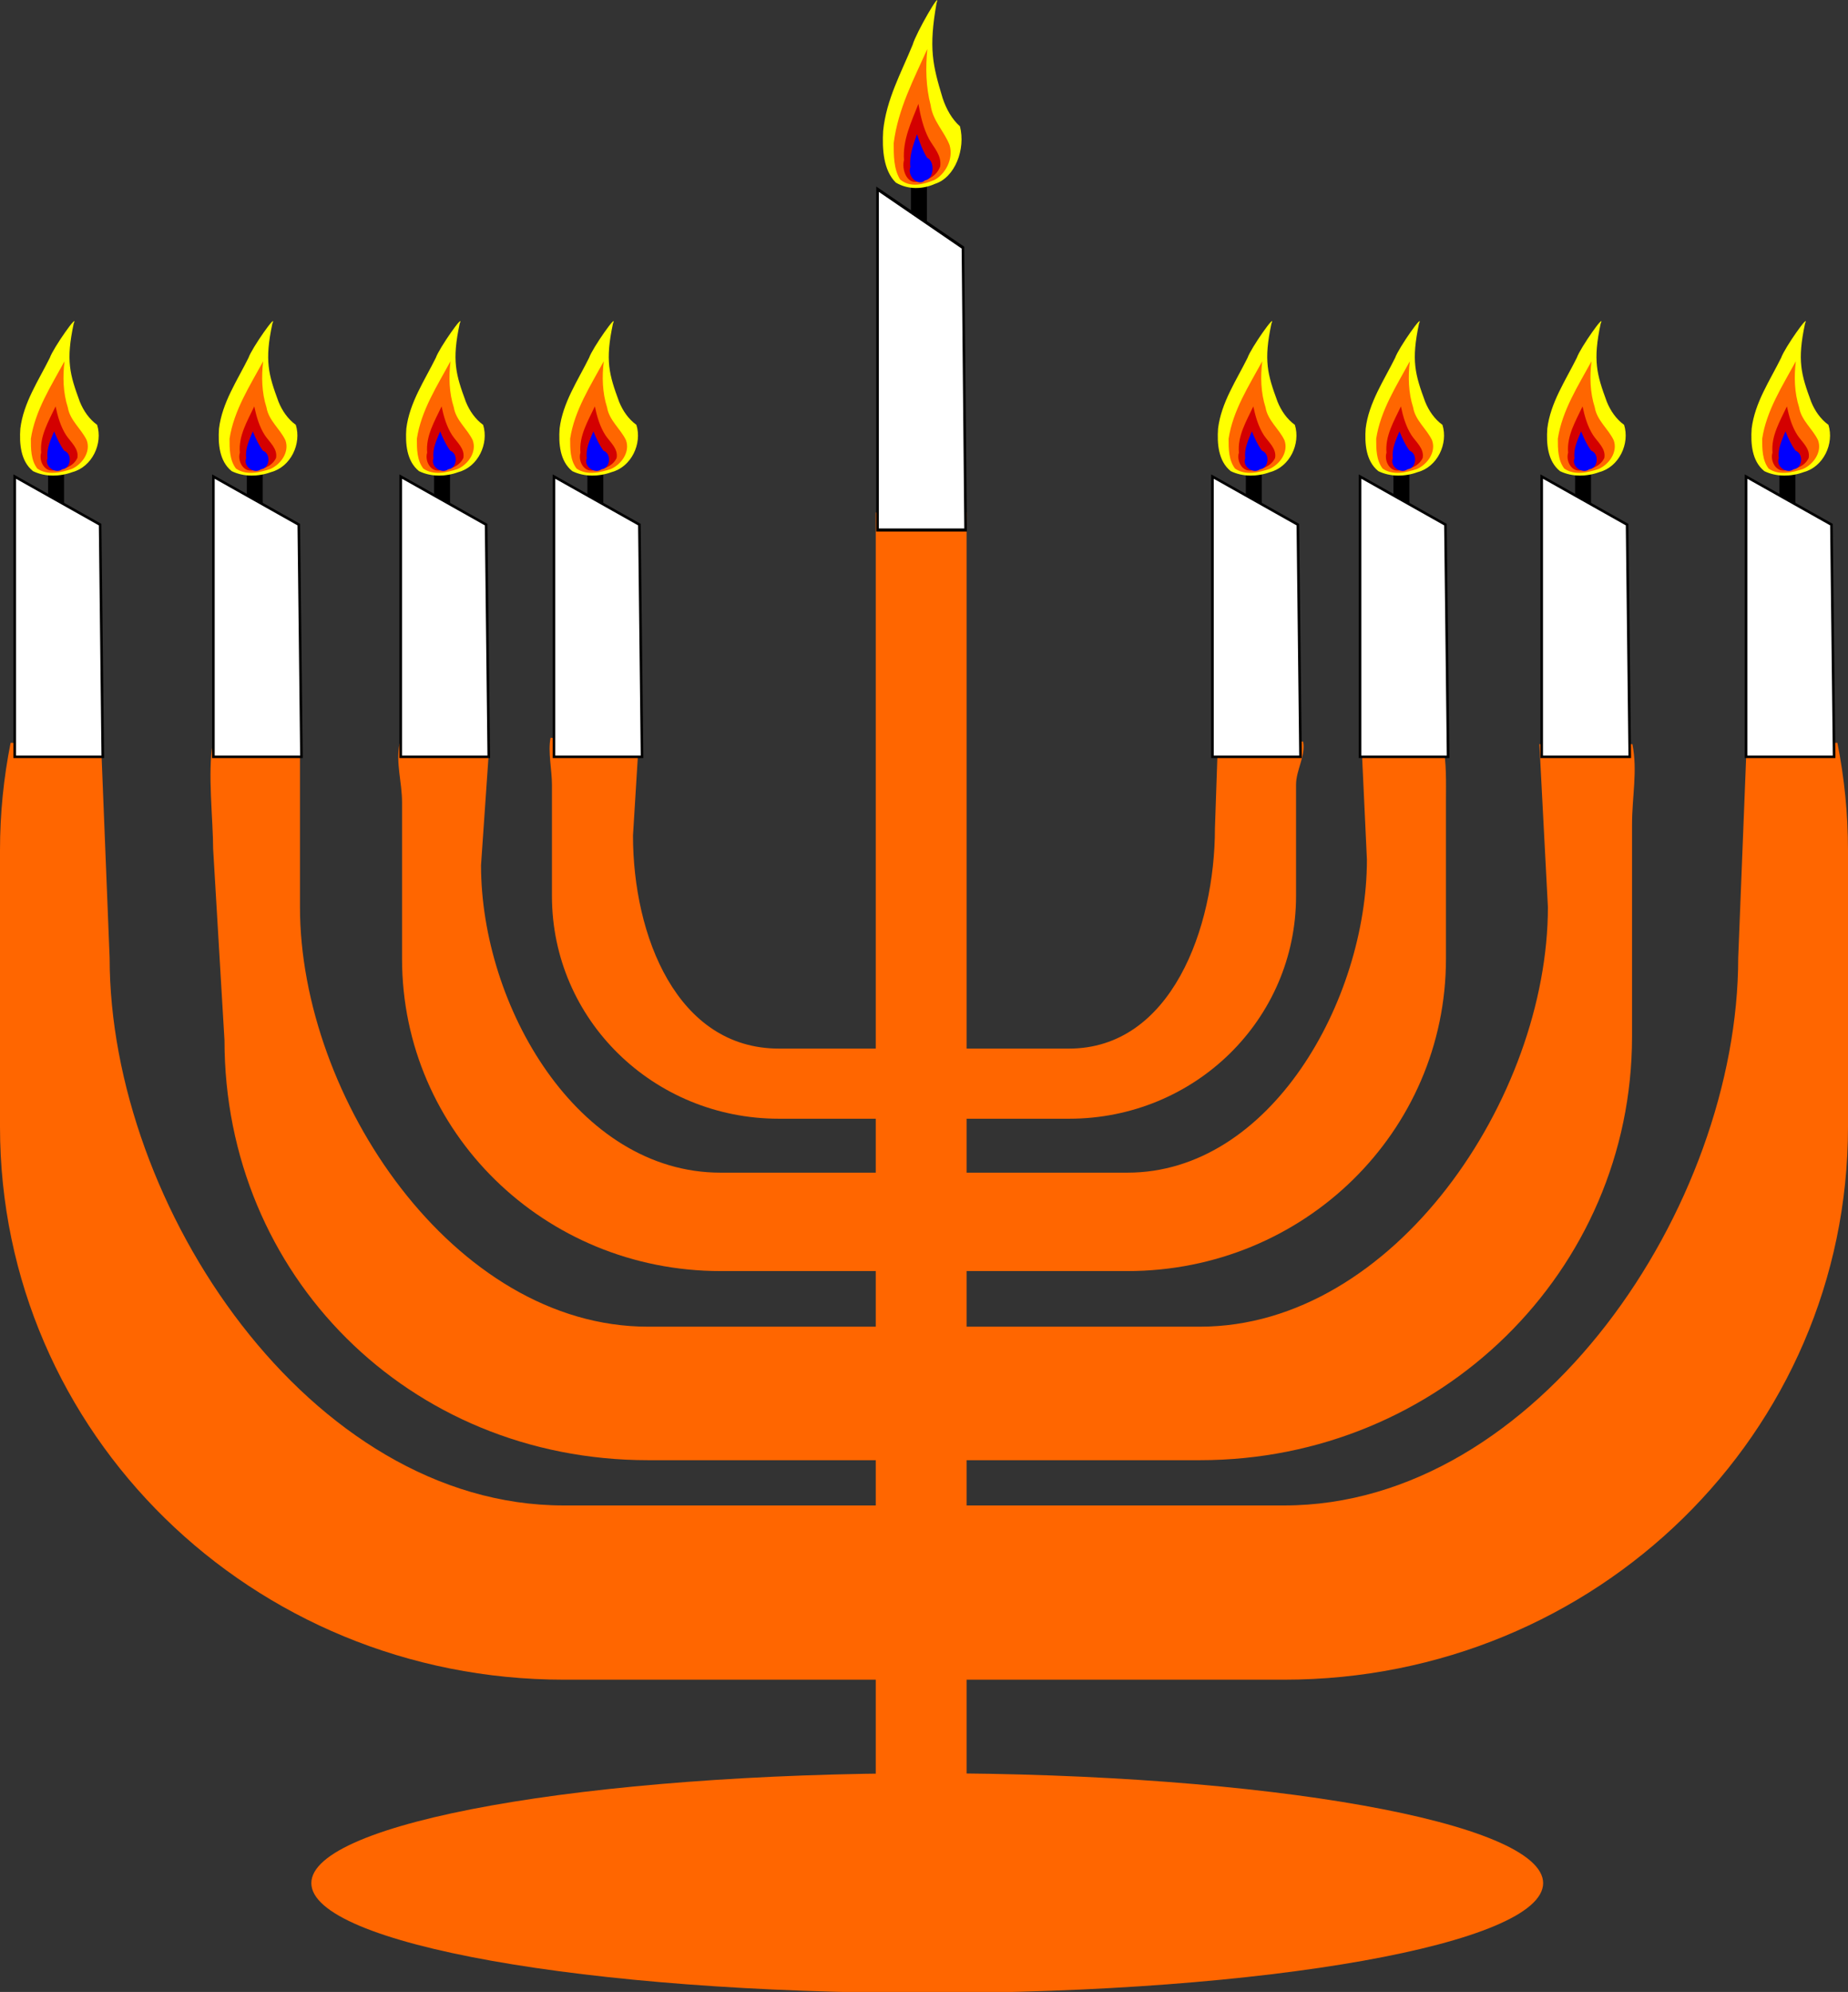 <?xml version="1.0" encoding="UTF-8" standalone="no"?>
<!-- Created with Inkscape (http://www.inkscape.org/) -->

<svg
   xmlns:dc="http://purl.org/dc/elements/1.1/"
   xmlns:cc="http://creativecommons.org/ns#"
   xmlns:rdf="http://www.w3.org/1999/02/22-rdf-syntax-ns#"
   xmlns:svg="http://www.w3.org/2000/svg"
   xmlns="http://www.w3.org/2000/svg"
   xmlns:sodipodi="http://sodipodi.sourceforge.net/DTD/sodipodi-0.dtd"
   xmlns:inkscape="http://www.inkscape.org/namespaces/inkscape"
   width="336.934"
   height="363.074"
   id="svg2"
   version="1.1"
   inkscape:version="0.47 r22583"
   sodipodi:docname="menorah.svg">
  <rect width="100%" height="100%" fill="#333333" stroke="none"/>
  <defs
     id="defs4">
    <inkscape:perspective
       sodipodi:type="inkscape:persp3d"
       inkscape:vp_x="0 : 526.18109 : 1"
       inkscape:vp_y="0 : 1000 : 0"
       inkscape:vp_z="744.09448 : 526.18109 : 1"
       inkscape:persp3d-origin="372.04724 : 350.78739 : 1"
       id="perspective10" />
  </defs>
  <sodipodi:namedview
     id="base"
     pagecolor="#ffffff"
     bordercolor="#666666"
     borderopacity="1.0"
     inkscape:pageopacity="0.0"
     inkscape:pageshadow="2"
     inkscape:zoom="0.68322486"
     inkscape:cx="157.655"
     inkscape:cy="184.64518"
     inkscape:document-units="px"
     inkscape:current-layer="layer1"
     showgrid="false"
     inkscape:window-width="1887"
     inkscape:window-height="988"
     inkscape:window-x="33"
     inkscape:window-y="33"
     inkscape:window-maximized="1" />
  <g
     inkscape:label="Layer 1"
     inkscape:groupmode="layer"
     id="layer1"
     transform="translate(-214.392,-219.455)">
    <path
       style="color:#000000;fill:#ff6600;fill-opacity:1;fill-rule:evenodd;stroke:none;stroke-width:1.222px;marker:none;visibility:visible;display:inline;overflow:visible;enable-background:accumulate"
       d="m 216.328,354.848 c -1.265,6.336 -1.936,12.887 -1.936,19.596 l 0,50.399 c 0,55.832 45.862,100.767 102.807,100.767 l 131.32,0 c 56.945,0 102.807,-44.935 102.807,-100.767 l 0,-50.399 c 0,-6.709 -0.671,-13.26 -1.936,-19.596 l -16.529,0 -1.552,39.192 c 0,45.318 -36.568,99.814 -82.789,99.814 l -131.351,0 c -46.221,0 -82.789,-54.496 -82.789,-99.814 l -1.552,-38.853 -16.498,-0.339 z"
       id="rect3630"
       sodipodi:nodetypes="ccccccccccccccc" />
    <path
       sodipodi:nodetypes="cccccccccccccccc"
       id="path3650"
       d="m 253.182,355.093 c -0.969,4.855 0.069,13.947 0.069,19.088 l 2.07,34.886 c 0,42.782 33.59,76.536 77.226,76.536 l 100.626,0 c 43.636,0 78.778,-34.432 78.778,-77.215 l 0,-38.619 c 0,-5.141 1.038,-9.821 0.069,-14.677 l -16.96,0 1.552,29.692 c 0,34.726 -28.021,76.484 -63.439,76.484 l -100.65,0 c -35.418,0 -63.439,-41.759 -63.439,-76.484 l 0,-30.032 -15.902,0.339 -4e-5,0 z"
       style="color:#000000;fill:#ff6600;fill-opacity:1;fill-rule:evenodd;stroke:none;stroke-width:0.936px;marker:none;visibility:visible;display:inline;overflow:visible;enable-background:accumulate" />
    <path
       style="color:#000000;fill:#ff6600;fill-opacity:1;fill-rule:evenodd;stroke:none;stroke-width:0.69px;marker:none;visibility:visible;display:inline;overflow:visible;enable-background:accumulate"
       d="m 287.237,355.013 c -0.715,3.579 0.459,6.94 0.459,10.73 l 0,28.469 c 0,31.538 25.906,56.921 58.074,56.921 l 74.18,0 c 32.167,0 58.074,-25.383 58.074,-56.921 l 0,-28.469 c 0,-3.79 0.138,-7.151 -0.576,-10.73 l -14.871,-1.018 1.035,22.139 c 0,25.599 -17.552,57.061 -43.661,57.061 l -74.197,0 c -26.11,0 -43.661,-30.444 -43.661,-56.043 l 1.552,-22.478 -16.406,0.339 z"
       id="path3652"
       sodipodi:nodetypes="ccccccccccccccc" />
    <path
       sodipodi:nodetypes="ccccccccccccccc"
       id="path3654"
       d="m 314.771,353.93 c -0.509,2.551 0.255,5.868 0.255,8.569 l 0,20.293 c 0,22.481 18.466,40.573 41.395,40.573 l 52.876,0 c 22.929,0 41.395,-18.093 41.395,-40.573 l 0,-20.293 c 0,-2.701 1.8,-5.339 1.29,-7.89 l -15.56,0.679 -0.517,15.102 c 0,18.247 -7.997,40.19 -26.608,40.19 l -52.888,0 c -18.611,0 -26.608,-20.585 -26.608,-38.832 l 1.035,-16.799 -16.065,-1.018 z"
       style="color:#000000;fill:#ff6600;fill-opacity:1;fill-rule:evenodd;stroke:none;stroke-width:0.492px;marker:none;visibility:visible;display:inline;overflow:visible;enable-background:accumulate" />
    <rect
       style="color:#000000;fill:#ff6600;fill-opacity:1;fill-rule:evenodd;stroke:none;stroke-width:1px;marker:none;visibility:visible;display:inline;overflow:visible;enable-background:accumulate"
       id="rect3656"
       width="16.559"
       height="236.395"
       x="374.062"
       y="312.879"
       ry="0" />
    <path
       sodipodi:type="arc"
       style="fill:#ff6600;fill-opacity:1;fill-rule:evenodd;stroke:none"
       id="path3658"
       sodipodi:cx="383.45071"
       sodipodi:cy="672.01636"
       sodipodi:rx="112.29259"
       sodipodi:ry="30.531164"
       d="m 495.743,672.016 c 0,16.862 -50.275,30.531 -112.293,30.531 -62.017,0 -112.293,-13.669 -112.293,-30.531 0,-16.862 50.275,-30.531 112.293,-30.531 62.017,0 112.293,13.669 112.293,30.531 z"
       transform="matrix(1,0,0,0.656,0,121.848)" />
    <g
       id="g3813"
       transform="translate(0,3.105)">
      <rect
         y="297.359"
         x="223.383"
         height="16.088"
         width="2.467"
         id="rect3726"
         style="color:#000000;fill:#000000;fill-opacity:1;fill-rule:evenodd;stroke:#000000;stroke-width:0.436px;stroke-linecap:butt;stroke-linejoin:miter;stroke-miterlimit:4;stroke-opacity:1;stroke-dasharray:none;stroke-dashoffset:0;marker:none;visibility:visible;display:inline;overflow:visible;enable-background:accumulate" />
      <path
         sodipodi:nodetypes="ccccc"
         id="rect3723"
         d="m 217.076,303.214 15.568,8.757 0.486,42.325 -16.054,0 0,-51.082 z"
         style="color:#000000;fill:#ffffff;fill-opacity:1;fill-rule:evenodd;stroke:#000000;stroke-width:0.47px;stroke-linecap:butt;stroke-linejoin:miter;stroke-miterlimit:4;stroke-opacity:1;stroke-dashoffset:0;marker:none;visibility:visible;display:inline;overflow:visible;enable-background:accumulate" />
      <g
         transform="matrix(0.47,0,0,0.47,329.455,163.191)"
         id="g3807">
        <path
           style="fill:#ffff00;fill-opacity:1;fill-rule:evenodd;stroke:none"
           d="m -207.14,277.858 c 2.303,7.324 -1.983,16.321 -9.588,18.329 -4.884,1.805 -10.541,1.932 -15.285,-0.373 -4.852,-3.906 -5.315,-10.739 -4.915,-16.498 1.22,-10.048 7.059,-18.601 11.451,-27.469 1.288,-3.768 11.32,-17.989 9.257,-13.255 -3.084,14.419 -1.526,19.692 2.376,30.313 1.415,3.488 3.628,6.73 6.704,8.953 z"
           id="path3728"
           sodipodi:nodetypes="cccccccc" />
        <path
           style="fill:#ff6600;fill-opacity:1;fill-rule:evenodd;stroke:none"
           d="m -219.788,253.202 c -5.198,9.573 -11.366,19.044 -13.048,30.016 -0.009,3.953 -0.004,8.295 2.485,11.603 3.947,2.748 9.095,1.557 13.315,0.168 4.091,-1.801 7.512,-6.59 5.875,-11.137 -2.102,-4.45 -6.503,-7.674 -7.342,-12.737 -1.847,-5.764 -2.005,-11.943 -1.285,-17.912 z"
           id="path3733" />
        <path
           style="fill:#d40000;fill-opacity:1;fill-rule:evenodd;stroke:none"
           d="m -223.255,270.719 c -2.66,5.648 -6.176,11.45 -5.592,17.943 -0.908,2.928 0.999,7.095 4.423,6.934 3.638,-0.189 7.924,-1.286 9.614,-4.875 0.683,-3.608 -2.535,-6.121 -4.328,-8.807 -2.179,-3.377 -3.287,-7.3 -4.116,-11.195 z"
           id="path3737" />
        <path
           style="fill:#0000ff;fill-opacity:1;fill-rule:evenodd;stroke:none"
           d="m -223.81,280.397 c -1.356,3.299 -3.054,6.744 -2.564,10.416 -1.332,3.096 3.091,6.334 5.697,4.286 3.47,-0.359 4.003,-6.043 0.785,-7.2 -1.681,-2.284 -2.865,-4.883 -3.918,-7.503 z m -5.814,19.104 0.189,0.2 -0.189,-0.2 z"
           id="path3741" />
      </g>
    </g>
    <g
       transform="translate(36.223,3.105)"
       id="g3822">
      <rect
         style="color:#000000;fill:#000000;fill-opacity:1;fill-rule:evenodd;stroke:#000000;stroke-width:0.436px;stroke-linecap:butt;stroke-linejoin:miter;stroke-miterlimit:4;stroke-opacity:1;stroke-dasharray:none;stroke-dashoffset:0;marker:none;visibility:visible;display:inline;overflow:visible;enable-background:accumulate"
         id="rect3824"
         width="2.467"
         height="16.088"
         x="223.383"
         y="297.359" />
      <path
         style="color:#000000;fill:#ffffff;fill-opacity:1;fill-rule:evenodd;stroke:#000000;stroke-width:0.47px;stroke-linecap:butt;stroke-linejoin:miter;stroke-miterlimit:4;stroke-opacity:1;stroke-dashoffset:0;marker:none;visibility:visible;display:inline;overflow:visible;enable-background:accumulate"
         d="m 217.076,303.214 15.568,8.757 0.486,42.325 -16.054,0 0,-51.082 z"
         id="path3826"
         sodipodi:nodetypes="ccccc" />
      <g
         id="g3828"
         transform="matrix(0.47,0,0,0.47,329.455,163.191)">
        <path
           sodipodi:nodetypes="cccccccc"
           id="path3830"
           d="m -207.14,277.858 c 2.303,7.324 -1.983,16.321 -9.588,18.329 -4.884,1.805 -10.541,1.932 -15.285,-0.373 -4.852,-3.906 -5.315,-10.739 -4.915,-16.498 1.22,-10.048 7.059,-18.601 11.451,-27.469 1.288,-3.768 11.32,-17.989 9.257,-13.255 -3.084,14.419 -1.526,19.692 2.376,30.313 1.415,3.488 3.628,6.73 6.704,8.953 z"
           style="fill:#ffff00;fill-opacity:1;fill-rule:evenodd;stroke:none" />
        <path
           id="path3832"
           d="m -219.788,253.202 c -5.198,9.573 -11.366,19.044 -13.048,30.016 -0.009,3.953 -0.004,8.295 2.485,11.603 3.947,2.748 9.095,1.557 13.315,0.168 4.091,-1.801 7.512,-6.59 5.875,-11.137 -2.102,-4.45 -6.503,-7.674 -7.342,-12.737 -1.847,-5.764 -2.005,-11.943 -1.285,-17.912 z"
           style="fill:#ff6600;fill-opacity:1;fill-rule:evenodd;stroke:none" />
        <path
           id="path3834"
           d="m -223.255,270.719 c -2.66,5.648 -6.176,11.45 -5.592,17.943 -0.908,2.928 0.999,7.095 4.423,6.934 3.638,-0.189 7.924,-1.286 9.614,-4.875 0.683,-3.608 -2.535,-6.121 -4.328,-8.807 -2.179,-3.377 -3.287,-7.3 -4.116,-11.195 z"
           style="fill:#d40000;fill-opacity:1;fill-rule:evenodd;stroke:none" />
        <path
           id="path3836"
           d="m -223.81,280.397 c -1.356,3.299 -3.054,6.744 -2.564,10.416 -1.332,3.096 3.091,6.334 5.697,4.286 3.47,-0.359 4.003,-6.043 0.785,-7.2 -1.681,-2.284 -2.865,-4.883 -3.918,-7.503 z m -5.814,19.104 0.189,0.2 -0.189,-0.2 z"
           style="fill:#0000ff;fill-opacity:1;fill-rule:evenodd;stroke:none" />
      </g>
    </g>
    <g
       id="g3838"
       transform="translate(70.377,3.105)">
      <rect
         y="297.359"
         x="223.383"
         height="16.088"
         width="2.467"
         id="rect3840"
         style="color:#000000;fill:#000000;fill-opacity:1;fill-rule:evenodd;stroke:#000000;stroke-width:0.436px;stroke-linecap:butt;stroke-linejoin:miter;stroke-miterlimit:4;stroke-opacity:1;stroke-dasharray:none;stroke-dashoffset:0;marker:none;visibility:visible;display:inline;overflow:visible;enable-background:accumulate" />
      <path
         sodipodi:nodetypes="ccccc"
         id="path3842"
         d="m 217.076,303.214 15.568,8.757 0.486,42.325 -16.054,0 0,-51.082 z"
         style="color:#000000;fill:#ffffff;fill-opacity:1;fill-rule:evenodd;stroke:#000000;stroke-width:0.47px;stroke-linecap:butt;stroke-linejoin:miter;stroke-miterlimit:4;stroke-opacity:1;stroke-dashoffset:0;marker:none;visibility:visible;display:inline;overflow:visible;enable-background:accumulate" />
      <g
         transform="matrix(0.47,0,0,0.47,329.455,163.191)"
         id="g3844">
        <path
           style="fill:#ffff00;fill-opacity:1;fill-rule:evenodd;stroke:none"
           d="m -207.14,277.858 c 2.303,7.324 -1.983,16.321 -9.588,18.329 -4.884,1.805 -10.541,1.932 -15.285,-0.373 -4.852,-3.906 -5.315,-10.739 -4.915,-16.498 1.22,-10.048 7.059,-18.601 11.451,-27.469 1.288,-3.768 11.32,-17.989 9.257,-13.255 -3.084,14.419 -1.526,19.692 2.376,30.313 1.415,3.488 3.628,6.73 6.704,8.953 z"
           id="path3846"
           sodipodi:nodetypes="cccccccc" />
        <path
           style="fill:#ff6600;fill-opacity:1;fill-rule:evenodd;stroke:none"
           d="m -219.788,253.202 c -5.198,9.573 -11.366,19.044 -13.048,30.016 -0.009,3.953 -0.004,8.295 2.485,11.603 3.947,2.748 9.095,1.557 13.315,0.168 4.091,-1.801 7.512,-6.59 5.875,-11.137 -2.102,-4.45 -6.503,-7.674 -7.342,-12.737 -1.847,-5.764 -2.005,-11.943 -1.285,-17.912 z"
           id="path3848" />
        <path
           style="fill:#d40000;fill-opacity:1;fill-rule:evenodd;stroke:none"
           d="m -223.255,270.719 c -2.66,5.648 -6.176,11.45 -5.592,17.943 -0.908,2.928 0.999,7.095 4.423,6.934 3.638,-0.189 7.924,-1.286 9.614,-4.875 0.683,-3.608 -2.535,-6.121 -4.328,-8.807 -2.179,-3.377 -3.287,-7.3 -4.116,-11.195 z"
           id="path3850" />
        <path
           style="fill:#0000ff;fill-opacity:1;fill-rule:evenodd;stroke:none"
           d="m -223.81,280.397 c -1.356,3.299 -3.054,6.744 -2.564,10.416 -1.332,3.096 3.091,6.334 5.697,4.286 3.47,-0.359 4.003,-6.043 0.785,-7.2 -1.681,-2.284 -2.865,-4.883 -3.918,-7.503 z m -5.814,19.104 0.189,0.2 -0.189,-0.2 z"
           id="path3852" />
      </g>
    </g>
    <g
       transform="translate(98.321,3.105)"
       id="g3854">
      <rect
         style="color:#000000;fill:#000000;fill-opacity:1;fill-rule:evenodd;stroke:#000000;stroke-width:0.436px;stroke-linecap:butt;stroke-linejoin:miter;stroke-miterlimit:4;stroke-opacity:1;stroke-dasharray:none;stroke-dashoffset:0;marker:none;visibility:visible;display:inline;overflow:visible;enable-background:accumulate"
         id="rect3856"
         width="2.467"
         height="16.088"
         x="223.383"
         y="297.359" />
      <path
         style="color:#000000;fill:#ffffff;fill-opacity:1;fill-rule:evenodd;stroke:#000000;stroke-width:0.47px;stroke-linecap:butt;stroke-linejoin:miter;stroke-miterlimit:4;stroke-opacity:1;stroke-dashoffset:0;marker:none;visibility:visible;display:inline;overflow:visible;enable-background:accumulate"
         d="m 217.076,303.214 15.568,8.757 0.486,42.325 -16.054,0 0,-51.082 z"
         id="path3858"
         sodipodi:nodetypes="ccccc" />
      <g
         id="g3860"
         transform="matrix(0.47,0,0,0.47,329.455,163.191)">
        <path
           sodipodi:nodetypes="cccccccc"
           id="path3862"
           d="m -207.14,277.858 c 2.303,7.324 -1.983,16.321 -9.588,18.329 -4.884,1.805 -10.541,1.932 -15.285,-0.373 -4.852,-3.906 -5.315,-10.739 -4.915,-16.498 1.22,-10.048 7.059,-18.601 11.451,-27.469 1.288,-3.768 11.32,-17.989 9.257,-13.255 -3.084,14.419 -1.526,19.692 2.376,30.313 1.415,3.488 3.628,6.73 6.704,8.953 z"
           style="fill:#ffff00;fill-opacity:1;fill-rule:evenodd;stroke:none" />
        <path
           id="path3864"
           d="m -219.788,253.202 c -5.198,9.573 -11.366,19.044 -13.048,30.016 -0.009,3.953 -0.004,8.295 2.485,11.603 3.947,2.748 9.095,1.557 13.315,0.168 4.091,-1.801 7.512,-6.59 5.875,-11.137 -2.102,-4.45 -6.503,-7.674 -7.342,-12.737 -1.847,-5.764 -2.005,-11.943 -1.285,-17.912 z"
           style="fill:#ff6600;fill-opacity:1;fill-rule:evenodd;stroke:none" />
        <path
           id="path3866"
           d="m -223.255,270.719 c -2.66,5.648 -6.176,11.45 -5.592,17.943 -0.908,2.928 0.999,7.095 4.423,6.934 3.638,-0.189 7.924,-1.286 9.614,-4.875 0.683,-3.608 -2.535,-6.121 -4.328,-8.807 -2.179,-3.377 -3.287,-7.3 -4.116,-11.195 z"
           style="fill:#d40000;fill-opacity:1;fill-rule:evenodd;stroke:none" />
        <path
           id="path3868"
           d="m -223.81,280.397 c -1.356,3.299 -3.054,6.744 -2.564,10.416 -1.332,3.096 3.091,6.334 5.697,4.286 3.47,-0.359 4.003,-6.043 0.785,-7.2 -1.681,-2.284 -2.865,-4.883 -3.918,-7.503 z m -5.814,19.104 0.189,0.2 -0.189,-0.2 z"
           style="fill:#0000ff;fill-opacity:1;fill-rule:evenodd;stroke:none" />
      </g>
    </g>
    <g
       id="g3870"
       transform="matrix(1,0,0,1.216,157.313,-114.769)">
      <rect
         y="297.359"
         x="223.383"
         height="16.088"
         width="2.467"
         id="rect3872"
         style="color:#000000;fill:#000000;fill-opacity:1;fill-rule:evenodd;stroke:#000000;stroke-width:0.436px;stroke-linecap:butt;stroke-linejoin:miter;stroke-miterlimit:4;stroke-opacity:1;stroke-dasharray:none;stroke-dashoffset:0;marker:none;visibility:visible;display:inline;overflow:visible;enable-background:accumulate" />
      <path
         sodipodi:nodetypes="ccccc"
         id="path3874"
         d="m 217.076,303.214 15.568,8.757 0.486,42.325 -16.054,0 0,-51.082 z"
         style="color:#000000;fill:#ffffff;fill-opacity:1;fill-rule:evenodd;stroke:#000000;stroke-width:0.47px;stroke-linecap:butt;stroke-linejoin:miter;stroke-miterlimit:4;stroke-opacity:1;stroke-dashoffset:0;marker:none;visibility:visible;display:inline;overflow:visible;enable-background:accumulate" />
      <g
         transform="matrix(0.47,0,0,0.47,329.455,163.191)"
         id="g3876">
        <path
           style="fill:#ffff00;fill-opacity:1;fill-rule:evenodd;stroke:none"
           d="m -207.14,277.858 c 2.303,7.324 -1.983,16.321 -9.588,18.329 -4.884,1.805 -10.541,1.932 -15.285,-0.373 -4.852,-3.906 -5.315,-10.739 -4.915,-16.498 1.22,-10.048 7.059,-18.601 11.451,-27.469 1.288,-3.768 11.32,-17.989 9.257,-13.255 -3.084,14.419 -1.526,19.692 2.376,30.313 1.415,3.488 3.628,6.73 6.704,8.953 z"
           id="path3878"
           sodipodi:nodetypes="cccccccc" />
        <path
           style="fill:#ff6600;fill-opacity:1;fill-rule:evenodd;stroke:none"
           d="m -219.788,253.202 c -5.198,9.573 -11.366,19.044 -13.048,30.016 -0.009,3.953 -0.004,8.295 2.485,11.603 3.947,2.748 9.095,1.557 13.315,0.168 4.091,-1.801 7.512,-6.59 5.875,-11.137 -2.102,-4.45 -6.503,-7.674 -7.342,-12.737 -1.847,-5.764 -2.005,-11.943 -1.285,-17.912 z"
           id="path3880" />
        <path
           style="fill:#d40000;fill-opacity:1;fill-rule:evenodd;stroke:none"
           d="m -223.255,270.719 c -2.66,5.648 -6.176,11.45 -5.592,17.943 -0.908,2.928 0.999,7.095 4.423,6.934 3.638,-0.189 7.924,-1.286 9.614,-4.875 0.683,-3.608 -2.535,-6.121 -4.328,-8.807 -2.179,-3.377 -3.287,-7.3 -4.116,-11.195 z"
           id="path3882" />
        <path
           style="fill:#0000ff;fill-opacity:1;fill-rule:evenodd;stroke:none"
           d="m -223.81,280.397 c -1.356,3.299 -3.054,6.744 -2.564,10.416 -1.332,3.096 3.091,6.334 5.697,4.286 3.47,-0.359 4.003,-6.043 0.785,-7.2 -1.681,-2.284 -2.865,-4.883 -3.918,-7.503 z m -5.814,19.104 0.189,0.2 -0.189,-0.2 z"
           id="path3884" />
      </g>
    </g>
    <g
       transform="translate(218.375,3.105)"
       id="g3886">
      <rect
         style="color:#000000;fill:#000000;fill-opacity:1;fill-rule:evenodd;stroke:#000000;stroke-width:0.436px;stroke-linecap:butt;stroke-linejoin:miter;stroke-miterlimit:4;stroke-opacity:1;stroke-dasharray:none;stroke-dashoffset:0;marker:none;visibility:visible;display:inline;overflow:visible;enable-background:accumulate"
         id="rect3888"
         width="2.467"
         height="16.088"
         x="223.383"
         y="297.359" />
      <path
         style="color:#000000;fill:#ffffff;fill-opacity:1;fill-rule:evenodd;stroke:#000000;stroke-width:0.47px;stroke-linecap:butt;stroke-linejoin:miter;stroke-miterlimit:4;stroke-opacity:1;stroke-dashoffset:0;marker:none;visibility:visible;display:inline;overflow:visible;enable-background:accumulate"
         d="m 217.076,303.214 15.568,8.757 0.486,42.325 -16.054,0 0,-51.082 z"
         id="path3890"
         sodipodi:nodetypes="ccccc" />
      <g
         id="g3892"
         transform="matrix(0.47,0,0,0.47,329.455,163.191)">
        <path
           sodipodi:nodetypes="cccccccc"
           id="path3894"
           d="m -207.14,277.858 c 2.303,7.324 -1.983,16.321 -9.588,18.329 -4.884,1.805 -10.541,1.932 -15.285,-0.373 -4.852,-3.906 -5.315,-10.739 -4.915,-16.498 1.22,-10.048 7.059,-18.601 11.451,-27.469 1.288,-3.768 11.32,-17.989 9.257,-13.255 -3.084,14.419 -1.526,19.692 2.376,30.313 1.415,3.488 3.628,6.73 6.704,8.953 z"
           style="fill:#ffff00;fill-opacity:1;fill-rule:evenodd;stroke:none" />
        <path
           id="path3896"
           d="m -219.788,253.202 c -5.198,9.573 -11.366,19.044 -13.048,30.016 -0.009,3.953 -0.004,8.295 2.485,11.603 3.947,2.748 9.095,1.557 13.315,0.168 4.091,-1.801 7.512,-6.59 5.875,-11.137 -2.102,-4.45 -6.503,-7.674 -7.342,-12.737 -1.847,-5.764 -2.005,-11.943 -1.285,-17.912 z"
           style="fill:#ff6600;fill-opacity:1;fill-rule:evenodd;stroke:none" />
        <path
           id="path3898"
           d="m -223.255,270.719 c -2.66,5.648 -6.176,11.45 -5.592,17.943 -0.908,2.928 0.999,7.095 4.423,6.934 3.638,-0.189 7.924,-1.286 9.614,-4.875 0.683,-3.608 -2.535,-6.121 -4.328,-8.807 -2.179,-3.377 -3.287,-7.3 -4.116,-11.195 z"
           style="fill:#d40000;fill-opacity:1;fill-rule:evenodd;stroke:none" />
        <path
           id="path3900"
           d="m -223.81,280.397 c -1.356,3.299 -3.054,6.744 -2.564,10.416 -1.332,3.096 3.091,6.334 5.697,4.286 3.47,-0.359 4.003,-6.043 0.785,-7.2 -1.681,-2.284 -2.865,-4.883 -3.918,-7.503 z m -5.814,19.104 0.189,0.2 -0.189,-0.2 z"
           style="fill:#0000ff;fill-opacity:1;fill-rule:evenodd;stroke:none" />
      </g>
    </g>
    <g
       id="g3902"
       transform="translate(245.284,3.105)">
      <rect
         y="297.359"
         x="223.383"
         height="16.088"
         width="2.467"
         id="rect3904"
         style="color:#000000;fill:#000000;fill-opacity:1;fill-rule:evenodd;stroke:#000000;stroke-width:0.436px;stroke-linecap:butt;stroke-linejoin:miter;stroke-miterlimit:4;stroke-opacity:1;stroke-dasharray:none;stroke-dashoffset:0;marker:none;visibility:visible;display:inline;overflow:visible;enable-background:accumulate" />
      <path
         sodipodi:nodetypes="ccccc"
         id="path3906"
         d="m 217.076,303.214 15.568,8.757 0.486,42.325 -16.054,0 0,-51.082 z"
         style="color:#000000;fill:#ffffff;fill-opacity:1;fill-rule:evenodd;stroke:#000000;stroke-width:0.47px;stroke-linecap:butt;stroke-linejoin:miter;stroke-miterlimit:4;stroke-opacity:1;stroke-dashoffset:0;marker:none;visibility:visible;display:inline;overflow:visible;enable-background:accumulate" />
      <g
         transform="matrix(0.47,0,0,0.47,329.455,163.191)"
         id="g3908">
        <path
           style="fill:#ffff00;fill-opacity:1;fill-rule:evenodd;stroke:none"
           d="m -207.14,277.858 c 2.303,7.324 -1.983,16.321 -9.588,18.329 -4.884,1.805 -10.541,1.932 -15.285,-0.373 -4.852,-3.906 -5.315,-10.739 -4.915,-16.498 1.22,-10.048 7.059,-18.601 11.451,-27.469 1.288,-3.768 11.32,-17.989 9.257,-13.255 -3.084,14.419 -1.526,19.692 2.376,30.313 1.415,3.488 3.628,6.73 6.704,8.953 z"
           id="path3910"
           sodipodi:nodetypes="cccccccc" />
        <path
           style="fill:#ff6600;fill-opacity:1;fill-rule:evenodd;stroke:none"
           d="m -219.788,253.202 c -5.198,9.573 -11.366,19.044 -13.048,30.016 -0.009,3.953 -0.004,8.295 2.485,11.603 3.947,2.748 9.095,1.557 13.315,0.168 4.091,-1.801 7.512,-6.59 5.875,-11.137 -2.102,-4.45 -6.503,-7.674 -7.342,-12.737 -1.847,-5.764 -2.005,-11.943 -1.285,-17.912 z"
           id="path3912" />
        <path
           style="fill:#d40000;fill-opacity:1;fill-rule:evenodd;stroke:none"
           d="m -223.255,270.719 c -2.66,5.648 -6.176,11.45 -5.592,17.943 -0.908,2.928 0.999,7.095 4.423,6.934 3.638,-0.189 7.924,-1.286 9.614,-4.875 0.683,-3.608 -2.535,-6.121 -4.328,-8.807 -2.179,-3.377 -3.287,-7.3 -4.116,-11.195 z"
           id="path3914" />
        <path
           style="fill:#0000ff;fill-opacity:1;fill-rule:evenodd;stroke:none"
           d="m -223.81,280.397 c -1.356,3.299 -3.054,6.744 -2.564,10.416 -1.332,3.096 3.091,6.334 5.697,4.286 3.47,-0.359 4.003,-6.043 0.785,-7.2 -1.681,-2.284 -2.865,-4.883 -3.918,-7.503 z m -5.814,19.104 0.189,0.2 -0.189,-0.2 z"
           id="path3916" />
      </g>
    </g>
    <g
       transform="translate(278.403,3.105)"
       id="g3918">
      <rect
         style="color:#000000;fill:#000000;fill-opacity:1;fill-rule:evenodd;stroke:#000000;stroke-width:0.436px;stroke-linecap:butt;stroke-linejoin:miter;stroke-miterlimit:4;stroke-opacity:1;stroke-dasharray:none;stroke-dashoffset:0;marker:none;visibility:visible;display:inline;overflow:visible;enable-background:accumulate"
         id="rect3920"
         width="2.467"
         height="16.088"
         x="223.383"
         y="297.359" />
      <path
         style="color:#000000;fill:#ffffff;fill-opacity:1;fill-rule:evenodd;stroke:#000000;stroke-width:0.47px;stroke-linecap:butt;stroke-linejoin:miter;stroke-miterlimit:4;stroke-opacity:1;stroke-dashoffset:0;marker:none;visibility:visible;display:inline;overflow:visible;enable-background:accumulate"
         d="m 217.076,303.214 15.568,8.757 0.486,42.325 -16.054,0 0,-51.082 z"
         id="path3922"
         sodipodi:nodetypes="ccccc" />
      <g
         id="g3924"
         transform="matrix(0.47,0,0,0.47,329.455,163.191)">
        <path
           sodipodi:nodetypes="cccccccc"
           id="path3926"
           d="m -207.14,277.858 c 2.303,7.324 -1.983,16.321 -9.588,18.329 -4.884,1.805 -10.541,1.932 -15.285,-0.373 -4.852,-3.906 -5.315,-10.739 -4.915,-16.498 1.22,-10.048 7.059,-18.601 11.451,-27.469 1.288,-3.768 11.32,-17.989 9.257,-13.255 -3.084,14.419 -1.526,19.692 2.376,30.313 1.415,3.488 3.628,6.73 6.704,8.953 z"
           style="fill:#ffff00;fill-opacity:1;fill-rule:evenodd;stroke:none" />
        <path
           id="path3928"
           d="m -219.788,253.202 c -5.198,9.573 -11.366,19.044 -13.048,30.016 -0.009,3.953 -0.004,8.295 2.485,11.603 3.947,2.748 9.095,1.557 13.315,0.168 4.091,-1.801 7.512,-6.59 5.875,-11.137 -2.102,-4.45 -6.503,-7.674 -7.342,-12.737 -1.847,-5.764 -2.005,-11.943 -1.285,-17.912 z"
           style="fill:#ff6600;fill-opacity:1;fill-rule:evenodd;stroke:none" />
        <path
           id="path3930"
           d="m -223.255,270.719 c -2.66,5.648 -6.176,11.45 -5.592,17.943 -0.908,2.928 0.999,7.095 4.423,6.934 3.638,-0.189 7.924,-1.286 9.614,-4.875 0.683,-3.608 -2.535,-6.121 -4.328,-8.807 -2.179,-3.377 -3.287,-7.3 -4.116,-11.195 z"
           style="fill:#d40000;fill-opacity:1;fill-rule:evenodd;stroke:none" />
        <path
           id="path3932"
           d="m -223.81,280.397 c -1.356,3.299 -3.054,6.744 -2.564,10.416 -1.332,3.096 3.091,6.334 5.697,4.286 3.47,-0.359 4.003,-6.043 0.785,-7.2 -1.681,-2.284 -2.865,-4.883 -3.918,-7.503 z m -5.814,19.104 0.189,0.2 -0.189,-0.2 z"
           style="fill:#0000ff;fill-opacity:1;fill-rule:evenodd;stroke:none" />
      </g>
    </g>
    <g
       id="g3934"
       transform="translate(315.661,3.105)">
      <rect
         y="297.359"
         x="223.383"
         height="16.088"
         width="2.467"
         id="rect3936"
         style="color:#000000;fill:#000000;fill-opacity:1;fill-rule:evenodd;stroke:#000000;stroke-width:0.436px;stroke-linecap:butt;stroke-linejoin:miter;stroke-miterlimit:4;stroke-opacity:1;stroke-dasharray:none;stroke-dashoffset:0;marker:none;visibility:visible;display:inline;overflow:visible;enable-background:accumulate" />
      <path
         sodipodi:nodetypes="ccccc"
         id="path3938"
         d="m 217.076,303.214 15.568,8.757 0.486,42.325 -16.054,0 0,-51.082 z"
         style="color:#000000;fill:#ffffff;fill-opacity:1;fill-rule:evenodd;stroke:#000000;stroke-width:0.47px;stroke-linecap:butt;stroke-linejoin:miter;stroke-miterlimit:4;stroke-opacity:1;stroke-dashoffset:0;marker:none;visibility:visible;display:inline;overflow:visible;enable-background:accumulate" />
      <g
         transform="matrix(0.47,0,0,0.47,329.455,163.191)"
         id="g3940">
        <path
           style="fill:#ffff00;fill-opacity:1;fill-rule:evenodd;stroke:none"
           d="m -207.14,277.858 c 2.303,7.324 -1.983,16.321 -9.588,18.329 -4.884,1.805 -10.541,1.932 -15.285,-0.373 -4.852,-3.906 -5.315,-10.739 -4.915,-16.498 1.22,-10.048 7.059,-18.601 11.451,-27.469 1.288,-3.768 11.32,-17.989 9.257,-13.255 -3.084,14.419 -1.526,19.692 2.376,30.313 1.415,3.488 3.628,6.73 6.704,8.953 z"
           id="path3942"
           sodipodi:nodetypes="cccccccc" />
        <path
           style="fill:#ff6600;fill-opacity:1;fill-rule:evenodd;stroke:none"
           d="m -219.788,253.202 c -5.198,9.573 -11.366,19.044 -13.048,30.016 -0.009,3.953 -0.004,8.295 2.485,11.603 3.947,2.748 9.095,1.557 13.315,0.168 4.091,-1.801 7.512,-6.59 5.875,-11.137 -2.102,-4.45 -6.503,-7.674 -7.342,-12.737 -1.847,-5.764 -2.005,-11.943 -1.285,-17.912 z"
           id="path3944" />
        <path
           style="fill:#d40000;fill-opacity:1;fill-rule:evenodd;stroke:none"
           d="m -223.255,270.719 c -2.66,5.648 -6.176,11.45 -5.592,17.943 -0.908,2.928 0.999,7.095 4.423,6.934 3.638,-0.189 7.924,-1.286 9.614,-4.875 0.683,-3.608 -2.535,-6.121 -4.328,-8.807 -2.179,-3.377 -3.287,-7.3 -4.116,-11.195 z"
           id="path3946" />
        <path
           style="fill:#0000ff;fill-opacity:1;fill-rule:evenodd;stroke:none"
           d="m -223.81,280.397 c -1.356,3.299 -3.054,6.744 -2.564,10.416 -1.332,3.096 3.091,6.334 5.697,4.286 3.47,-0.359 4.003,-6.043 0.785,-7.2 -1.681,-2.284 -2.865,-4.883 -3.918,-7.503 z m -5.814,19.104 0.189,0.2 -0.189,-0.2 z"
           id="path3948" />
      </g>
    </g>
  </g>
</svg>
